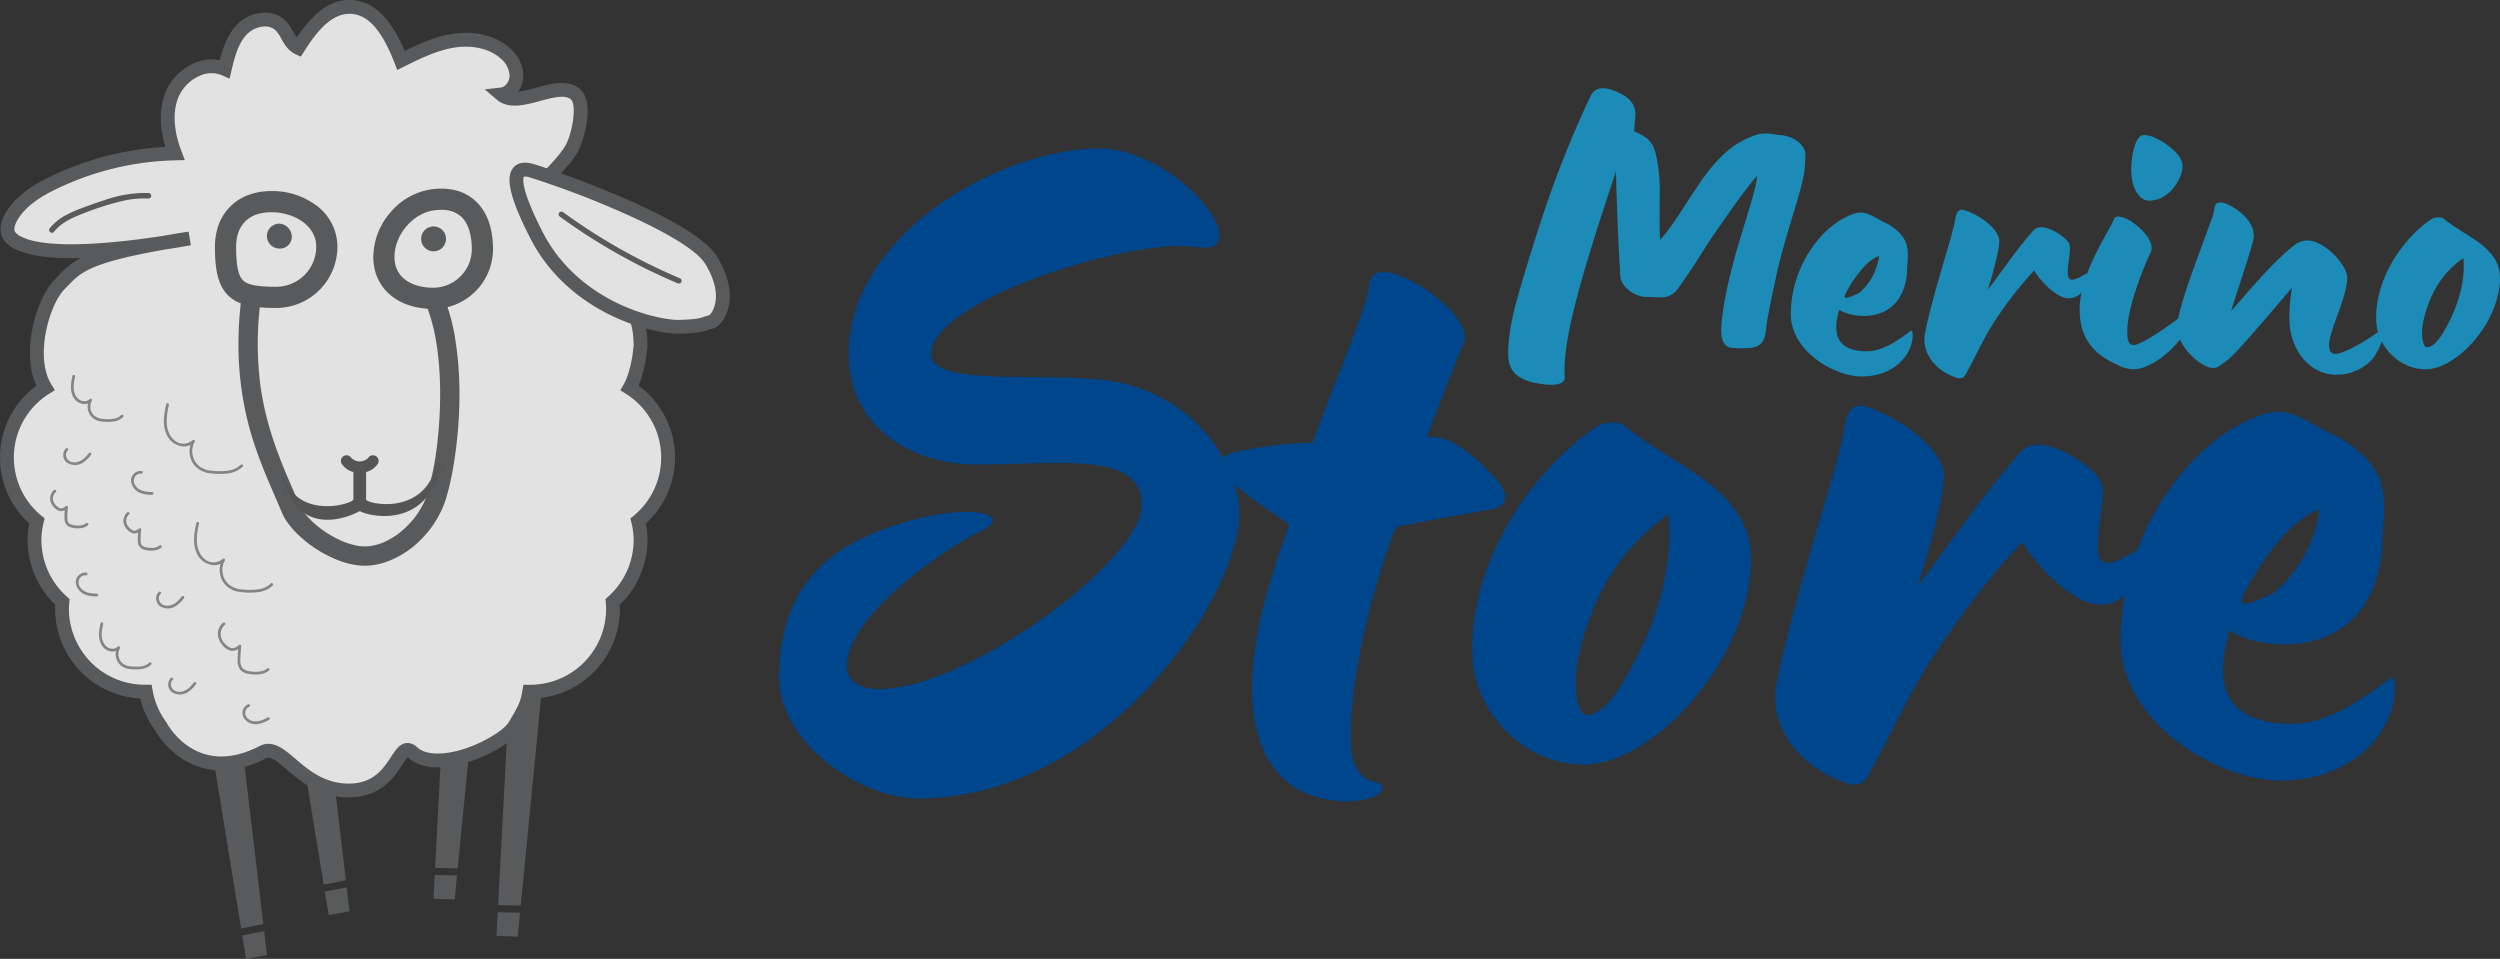 <svg viewBox="0 0 794.259 304.644" height="304.644" width="794.259" xmlns:xlink="http://www.w3.org/1999/xlink" xmlns="http://www.w3.org/2000/svg">
  <rect x="0" y="0" width="794.259" height="304.644" fill="#333333" stroke="none"/>
  <defs>
    <clipPath id="clip-path">
      <rect fill="none" height="304.644" width="231.83" data-sanitized-data-name="Rechteck 25" data-name="Rechteck 25" id="Rechteck_25"></rect>
    </clipPath>
  </defs>
  <g transform="translate(-569.833 -388.108)" data-sanitized-data-name="Gruppe 46" data-name="Gruppe 46" id="Gruppe_46">
    <g transform="translate(-1 -9)" data-sanitized-data-name="Gruppe 2" data-name="Gruppe 2" id="Gruppe_2">
      <circle fill="#fff" transform="translate(762.046 477.45)" r="4.31" cy="4.31" cx="4.31" data-sanitized-data-name="Ellipse 1" data-name="Ellipse 1" id="Ellipse_1"></circle>
      <circle fill="#fff" transform="translate(731.866 486.07)" r="4.31" cy="4.31" cx="4.31" data-sanitized-data-name="Ellipse 2" data-name="Ellipse 2" id="Ellipse_2"></circle>
      <path fill="#1c8bb7" transform="translate(-192.914 29.48)" d="M1242.92,479.64c0-8,2.81-16.97,3.93-20.9,6.45-21.74,12.06-39,22.16-60.46,1.12-2.38,3.23-3.65,8.28-1.54,4.77,1.96,6.03,4.63,6.03,7.15,0,1.26-.28,2.95-.42,5.47,5.47,2.24,6.31,4.21,7.29,8.98a55.606,55.606,0,0,1,.84,12.06c0,5.19-.14,9.12.14,13.47,8.14-9.12,13.89-24.13,24.97-30.86,3.79-2.1,6.03-2.95,8.28-2.95a11.3,11.3,0,0,1,3.79.42c5.47,0,9.12,3.37,9.12,6.17,0,.84-.14,3.93-.28,4.91-.56,6.17-5.89,19.5-9.12,34.37-1.54,7.29-2.67,12.2-3.23,17.25-.28,2.53-1.4,5.05-6.03,5.05a30.019,30.019,0,0,1-5.05-.14c-2.95-.56-3.23-4.21-2.95-7.15,1.26-17.82,11.64-42.51,11.22-47.42-6.45,7.86-9.96,13.47-13.89,18.94-2.67,3.93-5.75,9.26-8.56,13.05-2.95,4.49-4.07,6.59-8.14,6.59-1.68,0-3.09-.14-4.49-.14-3.51,0-8-2.95-8.28-6.59-.56-9.68-.84-13.89-1.4-33.25-12.06,36.05-16.97,54.29-16.27,65.37.14,2.95-5.47,2.39-6.45,2.24-10.94-1.12-11.5-6.31-11.5-10.1Z" data-sanitized-data-name="Pfad 16" data-name="Pfad 16" id="Pfad_16"></path>
      <path fill="#1c8bb7" transform="translate(-192.914 29.48)" d="M1332.7,467.44c0-13.33,7.58-24.69,15.29-29.6,3.23-1.96,5.33-2.67,7.01-2.67,2.53,0,4.35,1.68,8.56,3.65,5.33,3.23,6.31,6.17,6.31,9.96,0,1.68-.28,3.65-.28,5.89-1.12,10.52-8,13.33-13.75,13.33-3.37,0-6.45-.98-7.72-1.96a17.545,17.545,0,0,0-.98,5.61c0,5.47,3.93,7.58,9.68,7.58,5.05,0,9.82-3.37,13.75-6.31.84-.56.84.56.84,1.12,0,6.17-5.75,13.19-16.27,13.19-8.56,0-22.45-8-22.45-19.78Zm21.89-6.87a19.022,19.022,0,0,0,6.17-11.64c-3.65,1.4-6.31,5.05-8.56,8.28-2.24,3.65-2.95,5.05-1.96,5.05.7,0,2.1-.56,4.35-1.68Z" data-sanitized-data-name="Pfad 17" data-name="Pfad 17" id="Pfad_17"></path>
      <path fill="#1c8bb7" transform="translate(-192.914 29.48)" d="M1384.61,487.36c-6.17-2.24-10.52-7.86-9.26-14.03,2.81-13.75,8.84-30.86,9.54-35.91.42-2.95,1.68-3.37,2.67-3.09,5.05,1.4,11.36,6.17,11.36,9.82,0,2.95-1.68,9.26-3.65,15.57,3.65-4.77,8.14-11.36,12.63-16.69,1.68-1.96,2.38-3.23,4.21-3.23,3.09,0,6.87,2.67,8.28,4.21a3.227,3.227,0,0,1,.98,2.53c0,2.24-.7,5.19-.7,7.44,0,1.54.28,2.53,1.54,2.53a12.959,12.959,0,0,0,4.07-1.82c1.26-.7.84,2.38,0,4.07a5.877,5.877,0,0,1-5.33,3.65c-3.51,0-8.7-5.05-10.94-8.84a118.366,118.366,0,0,0-13.47,17.54c-3.09,5.05-4.91,9.26-7.29,13.61-1.4,2.67-1.68,3.09-2.95,3.09a3.728,3.728,0,0,1-1.68-.42Z" data-sanitized-data-name="Pfad 18" data-name="Pfad 18" id="Pfad_18"></path>
      <path fill="#1c8bb7" transform="translate(-192.914 29.48)" d="M1436.23,483.43c-8.56-3.79-11.78-9.68-11.78-17.54,0-11.36,9.54-25.11,10.94-28.62,1.4-3.65,14.03,5.47,11.64,10.52-2.81,5.89-7.44,17.96-7.44,25.11,0,1.54,0,4.35,1.96,4.35,3.37,0,16.13-9.82,16.55-10.24,1.4-1.4,1.4,1.26,1.4,2.1,0,1.54-1.26,3.65-2.1,4.91-5.05,7.3-12.06,10.94-15.71,10.94a11.574,11.574,0,0,1-5.47-1.54Zm4.63-60.88c-.14-3.23.7-11.22,3.51-11.92,2.39-.56,6.31,1.82,8.14,3.23,3.93,2.95,4.63,4.91,4.63,6.73,0,3.37-3.93,10.8-10.66,10.8-2.81,0-5.33-3.37-5.61-8.84Z" data-sanitized-data-name="Pfad 19" data-name="Pfad 19" id="Pfad_19"></path>
      <path fill="#1c8bb7" transform="translate(-192.914 29.48)" d="M1491.08,468.7a59.034,59.034,0,0,1,.84-9.68c-10.24,12.06-17.82,20.9-20.48,23.01-3.09,2.39-3.65,2.53-4.63,2.53-3.37,0-11.36-6.45-11.36-13.05,0-5.47,6.73-22.73,11.22-34.93.98-2.67,0-4.63,2.81-4.63,1.96,0,11.78,5.19,10.1,12.06-1.68,6.45-4.07,12.91-7.01,22.45,7.44-8.42,13.33-15.57,20.06-20.9a6.706,6.706,0,0,1,4.07-1.54c5.75,0,12.77,8,12.77,11.78,0,6.31-5.75,16.69-5.75,21.46,0,1.12.14,2.81,2.1,2.81,2.38,0,9.96-4.21,14.45-7.72,2.53-1.82-.28,7.01-3.51,10.1a15.121,15.121,0,0,1-10.94,4.21c-7.86,0-14.73-7.44-14.73-17.96Z" data-sanitized-data-name="Pfad 20" data-name="Pfad 20" id="Pfad_20"></path>
      <path fill="#1c8bb7" transform="translate(-192.914 29.48)" d="M1518.71,470.1c-.84-13.33,8.28-26.79,17.68-32.97.84-.56,3.09-.7,3.93.14,7.15,5.89,17.96,8.84,17.68,19.22-.42,13.89-13.75,28.48-23.71,28.48-8,0-15.15-7.01-15.57-14.87Zm21.05,3.51c7.86-12.91,6.73-22.31,6.59-23.99-6.03,4.21-10.66,10.52-12.77,20.34-.84,4.21,0,8,1.12,8,1.82,0,3.51-1.82,5.05-4.35Z" data-sanitized-data-name="Pfad 21" data-name="Pfad 21" id="Pfad_21"></path>
      <path fill="#00468d" transform="translate(-192.914 29.48)" d="M1011.28,582.78c0-30.62,18.31-41.36,32.52-46.73,25.57-9.79,43.57-5.37,31.57.31s-42.62,27.15-42.62,42.94c0,4.74,4.42,7.26,10.1,7.26,28.41,0,83.66-41.04,83.66-58.41s-26.2-12.95-52.09-12.95c-23.05,0-41.04-13.26-41.04-35.04,0-38.52,48.62-65.35,79.56-65.35,18,0,38.2,18.31,38.2,27.78,0,5.68-7.58,3.16-12,3.16-24.31,0-79.56,18.31-79.56,34.41,0,10.42,34.41,5.68,54.93,8.21,28.41,3.47,42.94,26.84,42.94,42.31,0,26.84-42.94,90.61-101.97,90.61-18.63,0-44.2-17.68-44.2-38.52Z" data-sanitized-data-name="Pfad 22" data-name="Pfad 22" id="Pfad_22"></path>
      <path fill="#00468d" transform="translate(-192.914 29.48)" d="M1174.19,617.19c-11.37-8.21-12.63-22.1-12.63-31.26,0-21.15,9.47-44.2,11.68-51.78-6.63-4.42-13.58-9.16-18-13.26-2.53-2.21-8.21-7.58,1.58-9.79a127.267,127.267,0,0,1,23.99-2.84c9.79-27.15,17.05-41.99,18-50.51,1.58-12.31,34.1,9.47,29.99,18.94-3.47,7.89-8.53,21.47-11.68,29.68,4.1,0,9.79.32,21.47,12.95,4.74,5.05,4.42,9.16-.95,10.1-8.21,1.58-18.94,3.16-30.31,5.68-2.53,5.05-14.52,40.1-14.52,66.93,0,8.52,2.84,12.94,7.26,13.89,6.63,1.58,1.58,6.31-8.84,6.31-3.47,0-11.37-.95-17.05-5.05Z" data-sanitized-data-name="Pfad 23" data-name="Pfad 23" id="Pfad_23"></path>
      <path fill="#00468d" transform="translate(-192.914 29.48)" d="M1231.65,577.09c-1.89-29.99,18.63-60.3,39.78-74.19,1.9-1.26,6.95-1.58,8.84.32,16.1,13.26,40.41,19.89,39.78,43.25-.95,31.26-30.94,64.09-53.36,64.09-18,0-34.1-15.79-35.04-33.46Zm47.35,7.9c17.68-29.05,15.15-50.2,14.84-53.99-13.58,9.47-23.99,23.68-28.73,45.78-1.89,9.47,0,18,2.53,18,4.11,0,7.89-4.1,11.37-9.79Z" data-sanitized-data-name="Pfad 24" data-name="Pfad 24" id="Pfad_24"></path>
      <path fill="#00468d" transform="translate(-192.914 29.48)" d="M1349.09,615.93c-13.89-5.05-23.68-17.68-20.84-31.57,6.31-30.94,19.89-69.46,21.47-80.82.95-6.63,3.79-7.58,6-6.95,11.37,3.16,25.57,13.89,25.57,22.1,0,6.63-3.79,20.84-8.21,35.04,8.21-10.73,18.31-25.57,28.41-37.57,3.79-4.42,5.37-7.26,9.47-7.26,6.95,0,15.47,6,18.63,9.47,2.21,2.53,2.21,4.11,2.21,5.68,0,5.05-1.58,11.68-1.58,16.73,0,3.47.63,5.68,3.47,5.68,1.58,0,5.37-1.89,9.16-4.1,2.84-1.58,1.89,5.37,0,9.16-2.84,5.68-7.26,8.21-12,8.21-7.89,0-19.57-11.37-24.62-19.89-10.73,11.05-21.78,26.2-30.31,39.47-6.95,11.37-11.05,20.84-16.42,30.62-3.16,6-3.79,6.95-6.63,6.95a8.435,8.435,0,0,1-3.79-.95Z" data-sanitized-data-name="Pfad 25" data-name="Pfad 25" id="Pfad_25"></path>
      <path fill="#00468d" transform="translate(-192.914 29.48)" d="M1437.49,571.09c0-29.99,17.05-55.57,34.41-66.62,7.26-4.42,12-6,15.79-6,5.68,0,9.79,3.79,19.26,8.21,12,7.26,14.21,13.89,14.21,22.42,0,3.79-.63,8.21-.63,13.26-2.53,23.68-18,29.99-30.94,29.99-7.58,0-14.52-2.21-17.36-4.42a39.419,39.419,0,0,0-2.21,12.63c0,12.31,8.84,17.05,21.78,17.05,11.37,0,22.1-7.58,30.94-14.21,1.9-1.26,1.9,1.26,1.9,2.53,0,13.89-12.94,29.68-36.62,29.68-19.26,0-50.51-18-50.51-44.52Zm49.25-15.47c7.58-7.26,12.63-15.79,13.89-26.2-8.21,3.16-14.21,11.37-19.26,18.63-5.05,8.21-6.63,11.37-4.42,11.37,1.58,0,4.74-1.26,9.79-3.79Z" data-sanitized-data-name="Pfad 26" data-name="Pfad 26" id="Pfad_26"></path>
    </g>
    <g transform="translate(569.833 388.109)" data-sanitized-data-name="Gruppe 38" data-name="Gruppe 38" id="Gruppe_38">
      <path fill="#585a5b" transform="translate(-156.034 -530.409)" d="M239.692,823.983,230.908,749.7l-10.365,1.695,12.094,73.976Z" data-sanitized-data-name="Pfad 305" data-name="Pfad 305" id="Pfad_305"></path>
      <path fill="#585a5b" transform="translate(-186.167 -715.517)" d="M263.136,1012.7l1.219,7.456,6.634-1.234-.9-7.589Z" data-sanitized-data-name="Pfad 306" data-name="Pfad 306" id="Pfad_306"></path>
      <path fill="#585a5b" transform="translate(-382.776 -514.467)" d="M548.218,802.17l7.264-74.448-10.488-.555-3.964,74.853Z" data-sanitized-data-name="Pfad 307" data-name="Pfad 307" id="Pfad_307"></path>
      <path fill="#585a5b" transform="translate(-381.521 -700.969)" d="M539.656,990.775l-.4,7.544,6.745.209.742-7.605Z" data-sanitized-data-name="Pfad 308" data-name="Pfad 308" id="Pfad_308"></path>
      <path fill="#585a5b" transform="translate(-334.343 -485.907)" d="M479.761,761.8l7.264-74.448-10.488-.556-3.964,74.854Z" data-sanitized-data-name="Pfad 309" data-name="Pfad 309" id="Pfad_309"></path>
      <path fill="#585a5b" transform="translate(-333.088 -672.409)" d="M471.2,950.407l-.4,7.544,6.745.209.742-7.605Z" data-sanitized-data-name="Pfad 310" data-name="Pfad 310" id="Pfad_310"></path>
      <path fill="#585a5b" transform="translate(-219.494 -496.774)" d="M329.39,776.442l-8.784-74.284-10.365,1.694,12.094,73.976Z" data-sanitized-data-name="Pfad 311" data-name="Pfad 311" id="Pfad_311"></path>
      <path fill="#585a5b" transform="translate(-249.628 -681.882)" d="M352.833,965.163l1.219,7.456,6.634-1.234-.9-7.589Z" data-sanitized-data-name="Pfad 312" data-name="Pfad 312" id="Pfad_312"></path>
      <g transform="translate(0 -0.001)" data-sanitized-data-name="Gruppe 37" data-name="Gruppe 37" id="Gruppe_37">
        <g clip-path="url(#clip-path)" transform="translate(0 0)" data-sanitized-data-name="Gruppe 36" data-name="Gruppe 36" id="Gruppe_36">
          <path fill="#e2e2e2" transform="translate(-5.323 -5.306)" d="M208.822,116.159c.119-5.76-.778-11.557-5.028-15.806-1.655-1.655-4.223-2.033-4.412-2.207C195.83,84.12,191.57,67.269,175.5,65.1c3.335-2.727,9.867-9.288,11.748-13.164s4.166-13.831.935-16.679c-5.549-4.89-17.917,4.829-23.557.046,2.758-.312,4.779-3.132,4.808-5.907a9.877,9.877,0,0,0-3.635-7.208c-4.4-3.907-10.814-4.87-16.62-3.912S138,21.883,132.725,24.5c-2.984-7.683-7.679-16.659-15.914-16.986-7.41-.294-12.763,6.729-16.74,12.988-2.768-1.287-3.441-4.934-5.609-7.083C91.2,10.177,85.327,11.4,82.149,14.722s-4.359,8.025-5.422,12.5C70.426,24.392,62.638,28.91,60,35.3c-2.446,5.932-1.409,12.715.885,18.759A93.458,93.458,0,0,0,22.122,63.46C16.9,66.01,11.7,69.269,8.844,74.327c-.976,1.728-1.636,3.9-.7,5.655a6.76,6.76,0,0,0,3.152,2.57c11.122,5.58,42.051.68,54.281-1.487-34.771,5.446-35.8,9.084-41.314,14.6s-10.48,23.166-4.512,32.9a26.108,26.108,0,0,0-2.709,42.261,25.255,25.255,0,0,0-.757,6.1,26.291,26.291,0,0,0,8.857,19.6c-.07.77-.105,1.527-.105,2.28A26.283,26.283,0,0,0,51.29,225.055h.363A25.983,25.983,0,0,0,56.3,235.921s10.33,19.838,32.484,8.371c6.354-3.289,11.87,12.155,27.314,12.155s15.444-16.547,20.228-12.155c8.007,7.351,29.015-2.528,32.524-8.424s3.922-6.9,4.613-10.814h.363A26.283,26.283,0,0,0,200.079,198.8c0-.753-.035-1.51-.105-2.28a26.293,26.293,0,0,0,8.857-19.6,25.255,25.255,0,0,0-.757-6.1,26.109,26.109,0,0,0-2.709-42.261c1.973-3.418,3.095-9.056,3.388-12.834" data-sanitized-data-name="Pfad 313" data-name="Pfad 313" id="Pfad_313"></path>
          <path fill="#585a5b" transform="translate(0 0.001)" d="M110.771,253.335c-9.329,0-15.34-5.137-19.728-8.888-3.5-3-5.186-4.233-6.578-3.512-12.388,6.412-21.393,3.538-26.766,0a27.863,27.863,0,0,1-8.585-9.143,28.358,28.358,0,0,1-4.572-9.884,28.526,28.526,0,0,1-27.027-28.412c0-.456.012-.919.036-1.384a28.517,28.517,0,0,1-8.788-20.492,27.53,27.53,0,0,1,.524-5.3,28.3,28.3,0,0,1,2.276-43.77c-2.862-6.215-2.115-13.63-1.348-17.724,1.24-6.614,4.054-12.9,7.167-16.015.416-.416.806-.822,1.187-1.217A24.547,24.547,0,0,1,25.7,81.977c-8.634.229-16.134-.473-20.714-2.771A8.7,8.7,0,0,1,.879,75.7C-.263,73.556,0,70.8,1.61,67.941c3.327-5.89,9.351-9.378,14.227-11.759a96,96,0,0,1,36.706-9.514c-1.965-6.546-1.936-12.554.11-17.516A17.264,17.264,0,0,1,62.077,19.9a13.566,13.566,0,0,1,7.75-.786c.971-3.8,2.366-8.03,5.412-11.217a12.71,12.71,0,0,1,8.828-3.88A9.076,9.076,0,0,1,90.682,6.55a15.835,15.835,0,0,1,2.505,3.575,20.818,20.818,0,0,0,1.086,1.783C98.579,5.547,104-.289,111.574.01c8.856.351,13.883,8.84,16.975,16.165,4.7-2.3,9.58-4.482,14.946-5.368,7.2-1.188,13.92.429,18.434,4.436a12,12,0,0,1,4.372,8.872,8.579,8.579,0,0,1-1.708,5,37.428,37.428,0,0,0,5.9-1.285c4.755-1.292,10.143-2.757,13.813.476,2.021,1.781,2.754,5.1,2.178,9.863a32.826,32.826,0,0,1-2.589,9.419c-1.565,3.223-5.742,7.778-9.1,11,13.588,4.38,17.817,19.637,21.094,32.534a10.248,10.248,0,0,1,4.135,2.369c5.3,5.3,5.772,12.469,5.669,17.4l-.1,0a40.046,40.046,0,0,1-2.735,11.624,28.3,28.3,0,0,1,2.321,43.8,27.5,27.5,0,0,1,.524,5.29,28.524,28.524,0,0,1-8.788,20.5c.024.465.036.927.036,1.382a28.527,28.527,0,0,1-27,28.413c-.644,2.956-1.506,4.672-4.545,9.78-2.9,4.881-13.641,10.513-22.527,11.817-5.757.844-10.378-.157-13.364-2.9a20.917,20.917,0,0,0-1.6,2.229c-2.584,3.928-6.91,10.5-17.151,10.5M85.283,236.313c3,0,5.743,2.347,8.611,4.8,4.084,3.491,9.167,7.836,16.877,7.836,7.876,0,10.986-4.727,13.485-8.526,1.442-2.191,2.687-4.084,4.784-4.344a4.24,4.24,0,0,1,3.443,1.292c2.5,2.3,6.688,2.24,9.761,1.79,8.509-1.248,17.631-6.757,19.393-9.719,3.436-5.775,3.718-6.563,4.338-10.073l.32-1.812h2.2a24.127,24.127,0,0,0,24.064-24.065c0-.677-.032-1.377-.1-2.079l-.1-1.1.83-.736a24.121,24.121,0,0,0,8.118-17.965,23.043,23.043,0,0,0-.692-5.556l-.337-1.346,1.072-.882a23.916,23.916,0,0,0-2.489-38.712l-1.78-1.126,1.053-1.824c1.729-3,2.819-8.272,3.1-11.907l.07.006c.048-6.27-1.353-10.62-4.393-13.659a7.057,7.057,0,0,0-2.971-1.476,3.124,3.124,0,0,1-1.371-.663l-.485-.443-.161-.637c-3.5-13.809-7.455-29.441-22.051-31.408l-5.007-.675,3.911-3.2c3.47-2.837,9.544-9.087,11.163-12.423,2.109-4.345,3.239-12.5,1.457-14.074-1.9-1.671-5.895-.585-9.761.466-4.722,1.284-10.073,2.738-13.764-.393l-3.87-3.282,5.043-.571c1.505-.171,2.842-1.923,2.861-3.75a7.662,7.662,0,0,0-2.9-5.545c-3.468-3.079-9-4.345-14.807-3.388-5.531.913-10.769,3.508-15.834,6.017l-2.15,1.065-.869-2.236C121.31,9.565,116.875,4.611,111.4,4.394c-6.188-.257-10.952,5.915-14.8,11.973l-1.032,1.624-1.744-.811c-2.282-1.061-3.435-3.1-4.452-4.893a12.228,12.228,0,0,0-1.776-2.621,4.767,4.767,0,0,0-3.466-1.26,8.35,8.35,0,0,0-5.715,2.525c-2.853,2.985-3.927,7.5-4.873,11.491L72.925,25l-2.42-1.087a8.679,8.679,0,0,0-6.805.062,12.971,12.971,0,0,0-6.991,6.848c-2.41,5.844-.837,12.549.908,17.144l1.1,2.9-3.1.07a91.546,91.546,0,0,0-37.853,9.184c-4.306,2.1-9.6,5.136-12.331,9.974-.827,1.464-1.08,2.79-.677,3.547a5.108,5.108,0,0,0,2.2,1.638c6.44,3.231,22.563,3.079,44.823-.345,2.491-.439,5.2-.888,8.134-1.349l.722,4.328c-2.7.479-5.512.948-8.383,1.39-23.635,4.173-26.583,7.236-30.518,11.323-.4.415-.809.84-1.245,1.277-4.758,4.758-9.6,21.377-4.192,30.2l1.135,1.85-1.838,1.155a23.915,23.915,0,0,0-2.481,38.71l1.071.882-.337,1.345a23.064,23.064,0,0,0-.692,5.566,24.115,24.115,0,0,0,8.118,17.955l.83.736-.1,1.1c-.064.7-.1,1.4-.1,2.081a24.127,24.127,0,0,0,24.066,24.063h2.2l.319,1.813a23.917,23.917,0,0,0,4.251,9.949l.1.136.078.149c.382.724,9.643,17.73,29.53,7.436a6.085,6.085,0,0,1,2.834-.725" data-sanitized-data-name="Pfad 314" data-name="Pfad 314" id="Pfad_314"></path>
          <path fill="#585a5b" transform="translate(-183.223 -220.338)" d="M259.986,314.507a118.409,118.409,0,0,0-.985,17.67,103,103,0,0,0,1.556,15.585,98.357,98.357,0,0,0,3.137,12.657c1.181,3.715,2.567,7.361,4.057,10.963,1.452,3.51,2.991,6.982,4.484,10.475q.247.577.491,1.156l-.309-.734a22.965,22.965,0,0,0,1.207,2.624,22.289,22.289,0,0,0,1.824,2.584,28.5,28.5,0,0,0,3.965,4.051,39.165,39.165,0,0,0,12.1,7.115,24.319,24.319,0,0,0,6.6,1.385,19.537,19.537,0,0,0,6.817-.845,29.356,29.356,0,0,0,12.541-7.965,31.629,31.629,0,0,0,7.485-12.6,82.527,82.527,0,0,0,2.276-9.972c.73-4.261,1.25-8.563,1.575-12.874.332-4.395.46-8.807.352-13.214a108.758,108.758,0,0,0-1.2-13.8,63.136,63.136,0,0,0-2.888-11.848c-.391-1.085-.83-2.15-1.284-3.209a3.068,3.068,0,0,0-1.835-1.411,3.139,3.139,0,0,0-2.367.309,3.1,3.1,0,0,0-1.412,1.836l-.11.816a3.057,3.057,0,0,0,.419,1.55l.121.284-.309-.734a56.594,56.594,0,0,1,3.375,11.841q.337,1.856.586,3.726l-.11-.816a107.271,107.271,0,0,1,.9,12.814c.057,4.293-.1,8.588-.457,12.866q-.283,3.415-.739,6.813l.11-.817a95.52,95.52,0,0,1-2.619,13.17,31.284,31.284,0,0,1-1.242,3.663l.309-.734a28.592,28.592,0,0,1-3.652,6.176l.48-.622a30.969,30.969,0,0,1-5.453,5.474l.622-.48a26.121,26.121,0,0,1-5.721,3.387l.734-.31a19.954,19.954,0,0,1-4.968,1.387l.816-.11a16.546,16.546,0,0,1-4.37-.012l.816.11a24.53,24.53,0,0,1-6.081-1.745l.734.309a36.33,36.33,0,0,1-7.937-4.686l.622.48a29.969,29.969,0,0,1-5.342-5.208l.48.622a14.326,14.326,0,0,1-1.9-3.128l.31.734c-1.492-3.564-3.065-7.094-4.567-10.653l.31.734c-1.415-3.355-2.76-6.741-3.94-10.187a102.339,102.339,0,0,1-3.24-11.563q-.788-3.655-1.286-7.365l.11.817a105.151,105.151,0,0,1-.562-21.51q.255-3.521.708-7.025a3.057,3.057,0,0,0-.9-2.172,3.072,3.072,0,0,0-4.344,0l-.48.622a3.058,3.058,0,0,0-.419,1.55" data-sanitized-data-name="Pfad 315" data-name="Pfad 315" id="Pfad_315"></path>
          <path fill="#555556" transform="translate(-216.447 -349.856)" d="M306.227,501.356c4.769,20.127,21.822,12.44,24.293,10.97.065-.038.15,0,.225,0s.16-.035.225,0c2.471,1.469,20.8,5.939,25.569-14.188.434-1.845-1.064-2.267-1.463-.585-3.881,16.374-22.085,12.424-22.309,10.979v-8.717a6.141,6.141,0,0,0,3.741-2.666,1.778,1.778,0,0,0-.66-2.4,1.817,1.817,0,0,0-2.453.607,3.749,3.749,0,0,1-5.3,0,1.817,1.817,0,0,0-2.453-.607,1.778,1.778,0,0,0-.66,2.4,6.141,6.141,0,0,0,3.741,2.666v8.717c-.225,1.445-18.907,7.15-22.788-9.224" data-sanitized-data-name="Pfad 316" data-name="Pfad 316" id="Pfad_316"></path>
          <path fill="#585a5b" transform="translate(-165.183 -146.805)" d="M252.928,244.648c-6.669,0-11.8-.662-15.168-3.894-3.765-3.614-4.284-9.613-4.284-15.558,0-5.269,1.729-9.733,5-12.911,3.223-3.13,7.715-4.785,12.988-4.785a23.527,23.527,0,0,1,14.133,4.513,16.283,16.283,0,0,1,6.781,13.183,19.473,19.473,0,0,1-19.452,19.452m-1.463-30.421c-7.157,0-11.261,4-11.261,10.969,0,5.932.683,9.234,2.215,10.7,1.5,1.435,4.54,2.02,10.509,2.02A12.738,12.738,0,0,0,265.652,225.2c0-6.866-7.213-10.969-14.186-10.969" data-sanitized-data-name="Pfad 317" data-name="Pfad 317" id="Pfad_317"></path>
          <path fill="#585a5b" transform="translate(-286.873 -144.984)" d="M424.49,243.12c-11.372,0-19.013-6.642-19.013-16.527a21.837,21.837,0,0,1,5.415-14.1,20.862,20.862,0,0,1,13.185-7.376c5.622-.7,10.207.487,13.626,3.51,4.793,4.238,5.8,10.756,5.8,15.477A19.035,19.035,0,0,1,424.49,243.12m2.567-31.463a17.571,17.571,0,0,0-2.155.14c-6.764.835-12.7,7.749-12.7,14.8,0,7.225,6.346,9.8,12.285,9.8a12.3,12.3,0,0,0,12.285-12.285c0-2.733-.458-7.724-3.527-10.437a9.039,9.039,0,0,0-6.191-2.013" data-sanitized-data-name="Pfad 318" data-name="Pfad 318" id="Pfad_318"></path>
          <path fill="#585a5b" transform="translate(-37.747 -148.226)" d="M54.841,221.923c2.387-2.994,5.947-4.6,9.449-5.916a87.43,87.43,0,0,1,12.971-4.076,29.939,29.939,0,0,1,7.619-.63.878.878,0,1,0,0-1.755,39.137,39.137,0,0,0-13.974,2.279c-2.2.707-4.372,1.49-6.538,2.287a42.939,42.939,0,0,0-5.55,2.393,16.706,16.706,0,0,0-5.219,4.177.9.9,0,0,0,0,1.241.884.884,0,0,0,1.241,0" data-sanitized-data-name="Pfad 319" data-name="Pfad 319" id="Pfad_319"></path>
          <path fill="#e2e2e2" transform="translate(-396.841 -130.322)" d="M622.763,212.995c-7.421-12.084-56.585-28.659-57.989-28.7-1.142-.035-9.473-2.511,2.594,20.893s38.184,29.253,45.7,28.947,6.626-.79,9.854-1.612c1.557-.4,7.264-7.443-.156-19.526" data-sanitized-data-name="Pfad 320" data-name="Pfad 320" id="Pfad_320"></path>
          <path fill="#585a5b" transform="translate(-391.509 -125.021)" d="M607.142,231.038c-4.707,0-13.157-1.767-21.507-5.813-7.908-3.832-18.759-11.163-25.55-24.334-8-15.524-7.269-20.054-5.735-22.267,1.563-2.254,4.19-1.942,5.052-1.839.057.006.107.013.148.017h-.015c1.513.1,15.02,4.734,27.5,10.006,18.05,7.627,28.906,14.269,32.266,19.739,5.423,8.832,4.214,15.128,3.011,18.1-1,2.466-2.642,4.313-4.183,4.705-.753.192-1.251.361-1.733.525-1.767.6-2.951.924-8.572,1.153q-.326.013-.68.013m-49.192-49.9c-.132.211-1.541,3.053,6.035,17.747,6.236,12.1,16.256,18.855,23.563,22.4,8.637,4.184,16.751,5.5,20.1,5.364,5.251-.214,6.082-.5,7.34-.923.473-.161,1.054-.358,1.872-.573,1.094-.834,4.751-6.458-1.294-16.3h0c-2.747-4.473-13.234-10.757-29.531-17.695a282.021,282.021,0,0,0-26.842-9.973c-.1-.008-.2-.02-.3-.032a2.885,2.885,0,0,0-.936-.009m1.422.052h0Z" data-sanitized-data-name="Pfad 321" data-name="Pfad 321" id="Pfad_321"></path>
          <path fill="#585a5b" transform="translate(-429.288 -162.572)" d="M607.206,231.428q6.77,4.929,13.959,9.243t14.727,7.963q4.264,2.065,8.628,3.913a.908.908,0,0,0,1.2-.315.884.884,0,0,0-.315-1.2q-7.71-3.267-15.11-7.209T615.887,235.3q-3.966-2.592-7.8-5.383a.884.884,0,0,0-1.2.315.9.9,0,0,0,.315,1.2" data-sanitized-data-name="Pfad 322" data-name="Pfad 322" id="Pfad_322"></path>
          <path fill="#848484" transform="translate(-167.433 -478.391)" d="M252.312,690.762c-1.438,1.243-3.712,1.178-5.482.907a4.094,4.094,0,0,1-2.3-.947,3.88,3.88,0,0,1-.714-2.906,33.116,33.116,0,0,1,.28-4.176c.055-.424-.494-.515-.749-.31-.879.706-1.845,1.354-2.96.749a5.9,5.9,0,0,1-2.166-2.032,3.89,3.89,0,0,1,.652-5.148c.445-.347-.18-.964-.62-.621a4.594,4.594,0,0,0-1.37,4.956,6.1,6.1,0,0,0,1.478,2.392,5.127,5.127,0,0,0,2.506,1.558,3.978,3.978,0,0,0,3.1-1.232l-.749-.31a33.145,33.145,0,0,0-.28,4.1,5.024,5.024,0,0,0,.808,3.42,4.347,4.347,0,0,0,2.544,1.3,12.414,12.414,0,0,0,3.24.19,5.71,5.71,0,0,0,3.4-1.269c.428-.37-.2-.988-.62-.62" data-sanitized-data-name="Pfad 323" data-name="Pfad 323" id="Pfad_323"></path>
          <path fill="#848484" transform="translate(-38.559 -376.363)" d="M65.913,542.605a3.687,3.687,0,0,1-2.407.72,6.358,6.358,0,0,1-2.452-.345,1.731,1.731,0,0,1-.84-.665,2.74,2.74,0,0,1-.275-1.407,23.753,23.753,0,0,1,.2-3.4c.054-.424-.494-.515-.749-.31-.609.489-1.257.931-2.028.515a4.126,4.126,0,0,1-1.532-1.456,2.708,2.708,0,0,1,.476-3.568c.443-.35-.182-.967-.621-.62a3.6,3.6,0,0,0-.493,4.817,4.681,4.681,0,0,0,2.174,1.788,2.8,2.8,0,0,0,2.645-.854l-.749-.31a18.967,18.967,0,0,0-.183,3.9,2.613,2.613,0,0,0,1.646,2.374,7.242,7.242,0,0,0,2.948.412,4.489,4.489,0,0,0,2.859-.974c.43-.368-.193-.986-.62-.62" data-sanitized-data-name="Pfad 324" data-name="Pfad 324" id="Pfad_324"></path>
          <path fill="#848484" transform="translate(-94.888 -393.512)" d="M145.531,566.845a3.687,3.687,0,0,1-2.407.72,6.355,6.355,0,0,1-2.452-.345,1.73,1.73,0,0,1-.84-.665,2.739,2.739,0,0,1-.275-1.407,23.752,23.752,0,0,1,.2-3.4c.054-.424-.494-.515-.749-.31-.609.488-1.257.931-2.028.515a4.126,4.126,0,0,1-1.532-1.456,2.708,2.708,0,0,1,.476-3.568c.443-.35-.182-.967-.621-.62a3.6,3.6,0,0,0-.493,4.817,4.681,4.681,0,0,0,2.174,1.788,2.8,2.8,0,0,0,2.645-.854l-.749-.31a18.969,18.969,0,0,0-.183,3.9,2.613,2.613,0,0,0,1.646,2.374,7.241,7.241,0,0,0,2.948.412,4.489,4.489,0,0,0,2.859-.974c.43-.368-.193-.986-.62-.62" data-sanitized-data-name="Pfad 325" data-name="Pfad 325" id="Pfad_325"></path>
          <path fill="#848484" transform="translate(-100.694 -361.88)" d="M149.013,518.183c-1.967.033-4.266-.3-5.374-2.144a2.523,2.523,0,0,1-.18-2.493,2.039,2.039,0,0,1,2.024-1.164c.552.1.789-.749.233-.846a3.036,3.036,0,0,0-3.391,3.065,4.587,4.587,0,0,0,3.233,4,9.61,9.61,0,0,0,3.455.464.439.439,0,0,0,0-.878" data-sanitized-data-name="Pfad 326" data-name="Pfad 326" id="Pfad_326"></path>
          <path fill="#848484" transform="translate(-58.241 -439.961)" d="M89.008,628.546c-1.967.033-4.266-.3-5.374-2.144a2.523,2.523,0,0,1-.18-2.493,2.039,2.039,0,0,1,2.024-1.164c.552.1.789-.749.233-.846a3.036,3.036,0,0,0-3.391,3.065,4.587,4.587,0,0,0,3.233,4,9.606,9.606,0,0,0,3.455.465.439.439,0,0,0,0-.877" data-sanitized-data-name="Pfad 327" data-name="Pfad 327" id="Pfad_327"></path>
          <path fill="#848484" transform="translate(-186.336 -541.116)" d="M271.357,769.045c-1.782,1.039-4.115,1.892-6,.589a2.425,2.425,0,0,1-1.1-2.15,1.979,1.979,0,0,1,1.2-1.777c.529-.186.3-1.034-.233-.846a3.017,3.017,0,0,0-1.608,4,4.4,4.4,0,0,0,4.677,2.269A9.426,9.426,0,0,0,271.8,769.8a.439.439,0,0,0-.443-.758" data-sanitized-data-name="Pfad 328" data-name="Pfad 328" id="Pfad_328"></path>
          <path fill="#848484" transform="translate(-119.947 -454.552)" d="M177.663,644.1c-1.188,1.575-2.94,3.2-5.082,2.852a2.485,2.485,0,0,1-2.013-1.509,2.009,2.009,0,0,1,.432-2.224c.42-.379-.2-1-.62-.62a3.03,3.03,0,0,0,.267,4.428,4.565,4.565,0,0,0,5.326-.048,10.074,10.074,0,0,0,2.448-2.436c.34-.451-.421-.889-.758-.443" data-sanitized-data-name="Pfad 329" data-name="Pfad 329" id="Pfad_329"></path>
          <path fill="#848484" transform="translate(-129.229 -520.691)" d="M190.782,737.583c-1.188,1.575-2.94,3.2-5.082,2.852a2.485,2.485,0,0,1-2.013-1.509,2.008,2.008,0,0,1,.432-2.223c.42-.38-.2-1-.62-.621a3.031,3.031,0,0,0,.267,4.428,4.565,4.565,0,0,0,5.326-.048,10.074,10.074,0,0,0,2.448-2.436c.34-.451-.421-.889-.758-.443" data-sanitized-data-name="Pfad 330" data-name="Pfad 330" id="Pfad_330"></path>
          <path fill="#848484" transform="translate(-48.574 -344.358)" d="M76.782,488.348c-1.188,1.575-2.94,3.2-5.082,2.852a2.486,2.486,0,0,1-2.013-1.509,2.008,2.008,0,0,1,.432-2.223c.42-.38-.2-1-.62-.621a3.03,3.03,0,0,0,.267,4.428,4.565,4.565,0,0,0,5.326-.048,10.076,10.076,0,0,0,2.448-2.436c.34-.451-.421-.889-.758-.443" data-sanitized-data-name="Pfad 331" data-name="Pfad 331" id="Pfad_331"></path>
          <path fill="#848484" transform="translate(-149.113 -401.077)" d="M211.508,567.213c-.654,2.939-1.231,6.113-.119,9.018a6.337,6.337,0,0,0,5.515,4.392,4.723,4.723,0,0,0,3.583-1.354l-.689-.532a7.085,7.085,0,0,0,.942,8.2,7.568,7.568,0,0,0,4.547,2.194,20.754,20.754,0,0,0,5.4.111,8.269,8.269,0,0,0,5.1-2.169c.4-.4-.223-1.023-.62-.62a7.057,7.057,0,0,1-4.039,1.853,19.919,19.919,0,0,1-4.842.069,7.721,7.721,0,0,1-4.486-1.624,6.168,6.168,0,0,1-1.887-3.31,5.884,5.884,0,0,1,.643-4.265.44.44,0,0,0-.689-.531,4.352,4.352,0,0,1-5.65.12c-1.93-1.5-2.611-4.071-2.578-6.415a24.268,24.268,0,0,1,.716-4.909c.122-.55-.723-.785-.846-.233" data-sanitized-data-name="Pfad 332" data-name="Pfad 332" id="Pfad_332"></path>
          <path fill="#848484" transform="translate(-76.097 -478.284)" d="M108.036,676.339c-.536,2.417-.95,5.194.66,7.314a3.961,3.961,0,0,0,2.664,1.588,3.3,3.3,0,0,0,2.783-.9l-.689-.532a4.779,4.779,0,0,0,.6,5.492,5.046,5.046,0,0,0,3.071,1.509,13.673,13.673,0,0,0,3.541.079,5.6,5.6,0,0,0,3.444-1.459.439.439,0,0,0-.621-.621c-1.4,1.405-3.714,1.367-5.555,1.218a4.986,4.986,0,0,1-2.925-1.012,3.879,3.879,0,0,1-1.2-2.073,3.693,3.693,0,0,1,.4-2.69.441.441,0,0,0-.689-.532,2.462,2.462,0,0,1-2.246.621,3.208,3.208,0,0,1-2.075-1.5c-1.188-1.9-.775-4.22-.318-6.275.122-.55-.724-.785-.846-.233" data-sanitized-data-name="Pfad 333" data-name="Pfad 333" id="Pfad_333"></path>
          <path fill="#848484" transform="translate(-54.533 -288.08)" d="M77.556,407.5c-.536,2.416-.95,5.194.66,7.314A3.961,3.961,0,0,0,80.88,416.4a3.3,3.3,0,0,0,2.783-.9l-.689-.532a4.779,4.779,0,0,0,.6,5.492,5.045,5.045,0,0,0,3.071,1.509,13.671,13.671,0,0,0,3.541.079,5.6,5.6,0,0,0,3.444-1.459.439.439,0,0,0-.621-.621c-1.4,1.405-3.714,1.367-5.555,1.218a4.986,4.986,0,0,1-2.925-1.012,3.879,3.879,0,0,1-1.2-2.073,3.693,3.693,0,0,1,.4-2.69.441.441,0,0,0-.689-.532,2.462,2.462,0,0,1-2.246.621,3.208,3.208,0,0,1-2.075-1.5c-1.188-1.9-.775-4.22-.318-6.275.122-.55-.724-.785-.846-.233" data-sanitized-data-name="Pfad 334" data-name="Pfad 334" id="Pfad_334"></path>
          <path fill="#585a5b" transform="translate(-205.128 -171.879)" d="M297.833,247.182a3.71,3.71,0,0,1-3.949,3.656,3.949,3.949,0,0,1,0-7.9,4.209,4.209,0,0,1,3.949,4.241" data-sanitized-data-name="Pfad 335" data-name="Pfad 335" id="Pfad_335"></path>
          <path fill="#585a5b" transform="translate(-323.633 -174.002)" d="M465.333,249.89a3.949,3.949,0,1,1-3.949-3.949,3.949,3.949,0,0,1,3.949,3.949" data-sanitized-data-name="Pfad 336" data-name="Pfad 336" id="Pfad_336"></path>
          <path fill="#848484" transform="translate(-125.944 -309.858)" d="M178.76,438.281c-.654,2.939-1.231,6.113-.119,9.018a6.336,6.336,0,0,0,5.515,4.392,4.721,4.721,0,0,0,3.583-1.354l-.689-.532a7.086,7.086,0,0,0,.942,8.2,7.57,7.57,0,0,0,4.547,2.194,20.774,20.774,0,0,0,5.4.111,8.273,8.273,0,0,0,5.1-2.169c.4-.4-.223-1.023-.62-.62a7.056,7.056,0,0,1-4.039,1.852,19.906,19.906,0,0,1-4.842.069,7.722,7.722,0,0,1-4.486-1.624,6.169,6.169,0,0,1-1.887-3.31,5.883,5.883,0,0,1,.643-4.265.441.441,0,0,0-.689-.531,4.352,4.352,0,0,1-5.65.12c-1.93-1.5-2.611-4.07-2.578-6.414a24.271,24.271,0,0,1,.716-4.909c.122-.55-.723-.785-.846-.233" data-sanitized-data-name="Pfad 337" data-name="Pfad 337" id="Pfad_337"></path>
        </g>
      </g>
    </g>
  </g>
</svg>

